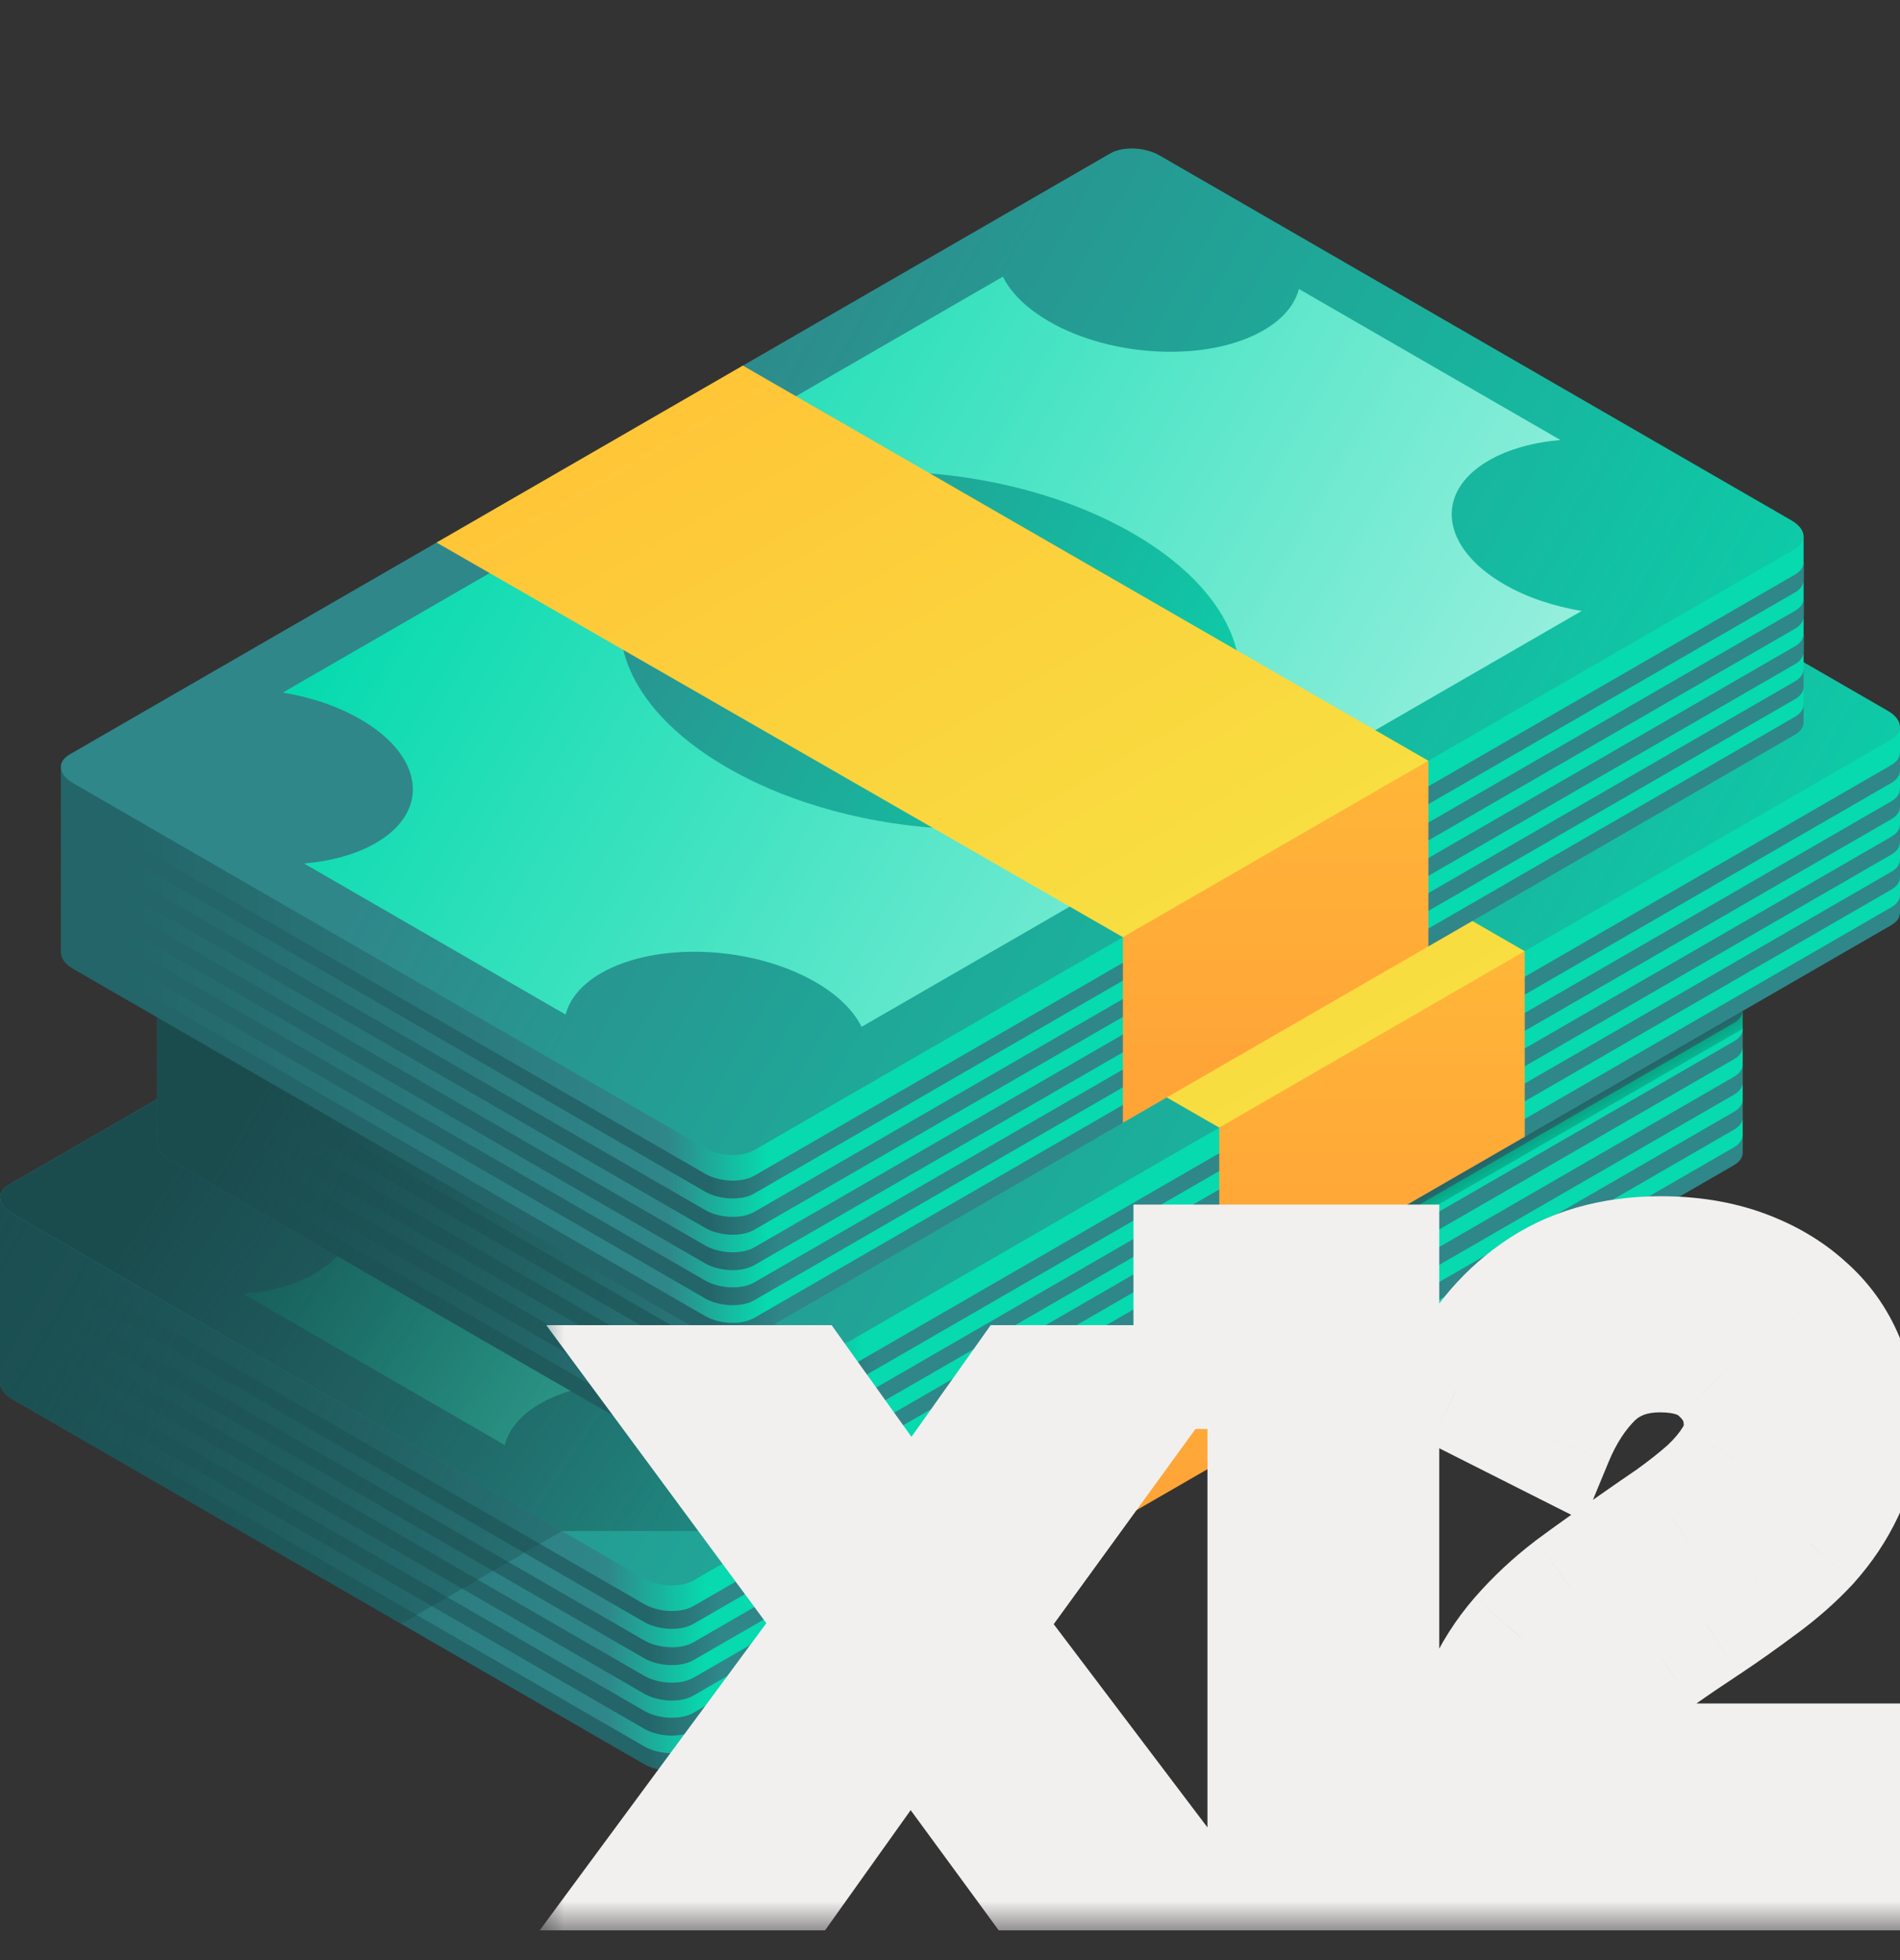 <svg width="32" height="33" viewBox="0 0 32 33" fill="none" xmlns="http://www.w3.org/2000/svg">
<rect x="0" y="0" width="32" height="33" fill="#333333" stroke="none"/>
<g clip-path="url(#clip0_1755_11088)">
<path d="M29.351 19.347L29.351 19.347V16.275L0 20.159V23.229L0 23.229C-0 23.324 0.068 23.424 0.204 23.502L10.846 29.646C11.092 29.788 11.465 29.804 11.678 29.681L17.886 26.096L20.805 24.247L23.031 23.126L29.208 19.56C29.306 19.503 29.353 19.427 29.351 19.347Z" fill="url(#paint0_linear_1755_11088)"/>
<path d="M29.208 19.313L11.678 29.434C11.465 29.557 11.092 29.542 10.846 29.4L0.204 23.255C0.068 23.177 -0 23.077 0 22.982L0 22.982V23.283L0 23.283C-0 23.378 0.068 23.478 0.204 23.556L10.846 29.7C11.092 29.842 11.465 29.858 11.678 29.735L17.886 26.151L18.025 25.891L22.858 23.128L23.031 23.18L29.208 19.614C29.306 19.557 29.352 19.481 29.351 19.401L29.351 19.401V19.101L29.351 19.101C29.353 19.18 29.306 19.256 29.208 19.313Z" fill="url(#paint1_linear_1755_11088)"/>
<path d="M29.208 18.716L11.678 28.837C11.465 28.96 11.092 28.944 10.846 28.802L0.204 22.658C0.068 22.58 -0 22.48 0 22.385H0V22.685L0 22.685C-0 22.78 0.068 22.88 0.204 22.958L10.846 29.103C11.092 29.245 11.465 29.26 11.678 29.137L29.208 19.016C29.306 18.96 29.352 18.883 29.351 18.804L29.351 18.804V18.503L29.351 18.503C29.353 18.583 29.306 18.659 29.208 18.716Z" fill="url(#paint2_linear_1755_11088)"/>
<path d="M29.208 18.126L11.678 28.247C11.465 28.37 11.092 28.354 10.846 28.212L0.204 22.068C0.068 21.99 -0 21.89 0 21.795L0 21.795V22.096L0 22.095C-0 22.19 0.068 22.29 0.204 22.369L10.846 28.513C11.092 28.655 11.465 28.671 11.678 28.547L29.208 18.427C29.306 18.37 29.352 18.293 29.351 18.214L29.351 18.214V17.913L29.351 17.913C29.353 17.993 29.306 18.069 29.208 18.126Z" fill="url(#paint3_linear_1755_11088)"/>
<path d="M29.208 17.529L11.678 27.65C11.465 27.773 11.092 27.758 10.846 27.616L0.204 21.471C0.068 21.393 -0 21.293 0 21.198L0 21.198V21.499L0 21.499C-0 21.593 0.068 21.694 0.204 21.772L10.846 27.916C11.092 28.058 11.465 28.074 11.678 27.951L29.208 17.83C29.306 17.773 29.352 17.697 29.351 17.617L29.351 17.617V17.316L29.351 17.317C29.353 17.396 29.306 17.473 29.208 17.529Z" fill="url(#paint4_linear_1755_11088)"/>
<path d="M29.208 16.919L11.678 27.04C11.465 27.163 11.092 27.147 10.846 27.005L0.204 20.861C0.068 20.783 -0 20.683 0 20.588H0V20.888L0 20.888C-0 20.983 0.068 21.083 0.204 21.161L10.846 27.306C11.092 27.448 11.465 27.463 11.678 27.34L29.208 17.22C29.306 17.163 29.352 17.086 29.351 17.007L29.351 17.007V16.706L29.351 16.706C29.353 16.786 29.306 16.862 29.208 16.919Z" fill="url(#paint5_linear_1755_11088)"/>
<path d="M0.204 23.556L6.757 27.34L9.464 25.777L3.863 19.648L0 20.16V23.283L0 23.283C-0 23.377 0.068 23.478 0.204 23.556Z" fill="url(#paint6_linear_1755_11088)"/>
<path d="M17.645 9.908L0.281 19.933C0.07 20.055 0.097 20.268 0.34 20.409L10.882 26.495C11.126 26.636 11.495 26.651 11.706 26.529L29.069 16.504C29.28 16.382 29.254 16.169 29.01 16.029L18.468 9.943C18.225 9.802 17.856 9.787 17.645 9.908Z" fill="url(#paint7_linear_1755_11088)"/>
<path d="M17.674 9.829L11.486 13.402L9.53 14.857L6.326 16.381L0.144 19.95C-0.069 20.073 -0.043 20.288 0.204 20.43L10.846 26.575C11.092 26.717 11.465 26.732 11.678 26.609L29.207 16.488C29.421 16.365 29.394 16.15 29.148 16.008L18.505 9.864C18.259 9.722 17.887 9.706 17.674 9.829ZM24.049 14.999C23.123 15.533 23.239 16.466 24.308 17.083C24.692 17.305 25.146 17.455 25.613 17.532L13.486 24.534C13.352 24.264 13.092 24.002 12.708 23.78C11.64 23.163 10.023 23.096 9.098 23.631C8.766 23.823 8.568 24.066 8.5 24.328L4.096 21.785C4.549 21.745 4.971 21.631 5.303 21.44C6.228 20.905 6.112 19.972 5.044 19.355C4.66 19.134 4.206 18.983 3.738 18.906L15.866 11.904C15.999 12.174 16.26 12.437 16.643 12.658C17.712 13.275 19.328 13.342 20.254 12.808C20.586 12.616 20.783 12.373 20.851 12.111L25.256 14.654C24.802 14.693 24.381 14.807 24.049 14.999Z" fill="url(#paint8_linear_1755_11088)"/>
<path d="M18.055 16.226C15.877 14.968 12.582 14.832 10.695 15.921C8.809 17.01 9.046 18.912 11.224 20.17C13.402 21.427 16.697 21.564 18.583 20.475C20.469 19.386 20.233 17.483 18.055 16.226Z" fill="url(#paint9_linear_1755_11088)"/>
<path d="M17.887 23.024V26.149L23.032 23.179V20.054L20.459 21.12L17.887 23.024Z" fill="url(#paint10_linear_1755_11088)"/>
<path d="M11.486 13.401L6.326 16.38L17.886 23.024L23.031 20.054L11.486 13.401Z" fill="url(#paint11_linear_1755_11088)"/>
<path d="M17.093 19.206L17.668 19.538C17.87 19.655 17.87 19.799 17.668 19.916C17.511 20.006 17.12 20.006 16.964 19.916L16.408 19.595C16.157 19.7 15.879 19.785 15.588 19.848C15.086 19.956 14.415 19.866 14.281 19.672L14.279 19.669C14.148 19.479 14.418 19.284 14.935 19.196C15.348 19.125 15.715 19.015 15.931 18.89C16.207 18.73 16.263 18.562 16.044 18.436C15.343 18.031 13.883 19.364 12.42 18.52C11.766 18.142 11.72 17.644 12.25 17.195L11.711 16.883C11.508 16.766 11.508 16.622 11.711 16.505C11.867 16.415 12.258 16.415 12.414 16.505L12.923 16.799C13.048 16.743 13.18 16.693 13.315 16.648C13.789 16.49 14.599 16.568 14.755 16.785C14.88 16.958 14.665 17.137 14.224 17.237C13.873 17.317 13.565 17.416 13.39 17.517C13.166 17.647 13.112 17.787 13.3 17.895C13.985 18.29 15.48 16.978 16.966 17.836C17.691 18.255 17.636 18.777 17.093 19.206Z" fill="white"/>
<path d="M11.486 13.401L6.326 16.38L17.886 23.024L23.031 20.054L11.486 13.401Z" fill="url(#paint12_linear_1755_11088)"/>
<path d="M29.351 16.276L26.693 16.628L13.119 25.777C13.119 26.184 13.56 26.438 13.912 26.235L29.351 17.321V16.276Z" fill="url(#paint13_linear_1755_11088)"/>
<path d="M13.12 25.777L13.409 25.61L6.507 16.276L0.144 19.95C-0.069 20.073 -0.043 20.288 0.204 20.43L9.464 25.777H13.12V25.777Z" fill="url(#paint14_linear_1755_11088)"/>
<path d="M31.999 15.307L32 15.307V12.235L2.648 16.119V19.189L2.649 19.189C2.648 19.284 2.717 19.384 2.852 19.462L13.495 25.606C13.741 25.748 14.113 25.764 14.326 25.641L20.534 22.056L23.454 20.207L25.679 19.086L31.856 15.52C31.954 15.463 32.001 15.387 31.999 15.307Z" fill="url(#paint15_linear_1755_11088)"/>
<path d="M31.856 15.273L14.326 25.394C14.113 25.517 13.741 25.502 13.494 25.36L2.852 19.215C2.717 19.137 2.648 19.037 2.649 18.942L2.648 18.942V19.243L2.649 19.243C2.648 19.338 2.717 19.438 2.852 19.516L13.495 25.66C13.741 25.802 14.113 25.818 14.326 25.695L20.534 22.11L20.674 21.851L25.507 19.088L25.679 19.14L31.856 15.574C31.954 15.517 32.001 15.441 31.999 15.361L32 15.361V15.06L31.999 15.061C32.001 15.14 31.954 15.217 31.856 15.273Z" fill="url(#paint16_linear_1755_11088)"/>
<path d="M31.856 14.676L14.326 24.797C14.113 24.92 13.741 24.904 13.494 24.762L2.852 18.618C2.717 18.54 2.648 18.439 2.649 18.345L2.648 18.345V18.645L2.649 18.645C2.648 18.74 2.717 18.84 2.852 18.918L13.495 25.063C13.741 25.205 14.113 25.22 14.326 25.097L31.856 14.976C31.954 14.92 32.001 14.843 31.999 14.764L32 14.764V14.463L31.999 14.463C32.001 14.543 31.954 14.619 31.856 14.676Z" fill="url(#paint17_linear_1755_11088)"/>
<path d="M31.856 14.086L14.326 24.207C14.113 24.33 13.741 24.314 13.494 24.172L2.852 18.028C2.717 17.95 2.648 17.849 2.649 17.755L2.648 17.755V18.055L2.649 18.055C2.648 18.15 2.717 18.25 2.852 18.328L13.495 24.473C13.741 24.615 14.113 24.63 14.326 24.507L31.856 14.386C31.954 14.33 32.001 14.253 31.999 14.174L32 14.174V13.873L31.999 13.873C32.001 13.953 31.954 14.029 31.856 14.086Z" fill="url(#paint18_linear_1755_11088)"/>
<path d="M31.856 13.489L14.326 23.61C14.113 23.733 13.741 23.718 13.494 23.576L2.852 17.431C2.717 17.353 2.648 17.253 2.649 17.158L2.648 17.158V17.459L2.649 17.459C2.648 17.553 2.717 17.654 2.852 17.732L13.495 23.876C13.741 24.018 14.113 24.034 14.326 23.911L31.856 13.79C31.954 13.733 32.001 13.657 31.999 13.577L32 13.577V13.276L31.999 13.276C32.001 13.356 31.954 13.432 31.856 13.489Z" fill="url(#paint19_linear_1755_11088)"/>
<path d="M31.856 12.879L14.326 23C14.113 23.123 13.741 23.107 13.494 22.965L2.852 16.821C2.717 16.743 2.648 16.642 2.649 16.548L2.648 16.548V16.848L2.649 16.848C2.648 16.943 2.717 17.043 2.852 17.121L13.495 23.266C13.741 23.408 14.113 23.423 14.326 23.3L31.856 13.18C31.954 13.123 32.001 13.046 31.999 12.967L32 12.967V12.666L31.999 12.666C32.001 12.746 31.954 12.822 31.856 12.879Z" fill="url(#paint20_linear_1755_11088)"/>
<path d="M2.648 19.243L2.649 19.243C2.648 19.337 2.717 19.438 2.852 19.516L10.352 23.846L13.059 22.283L3.708 15.979L2.648 16.12V19.243Z" fill="url(#paint21_linear_1755_11088)"/>
<path d="M20.293 5.868L2.93 15.893C2.718 16.015 2.745 16.228 2.989 16.369L13.53 22.455C13.774 22.596 14.143 22.611 14.354 22.489L31.718 12.464C31.929 12.342 31.902 12.13 31.658 11.989L21.117 5.903C20.873 5.762 20.504 5.747 20.293 5.868Z" fill="url(#paint22_linear_1755_11088)"/>
<path d="M20.322 5.789L14.134 9.362L12.179 10.817L8.975 12.341L2.792 15.91C2.579 16.033 2.606 16.248 2.852 16.39L13.495 22.535C13.741 22.677 14.113 22.692 14.326 22.569L31.856 12.448C32.069 12.325 32.042 12.11 31.796 11.968L21.154 5.824C20.908 5.682 20.535 5.666 20.322 5.789ZM26.697 10.959C25.772 11.493 25.888 12.426 26.956 13.043C27.34 13.265 27.794 13.415 28.262 13.492L16.134 20.494C16 20.224 15.74 19.962 15.357 19.74C14.288 19.123 12.672 19.056 11.746 19.59C11.414 19.782 11.217 20.026 11.149 20.287L6.744 17.744C7.197 17.705 7.619 17.591 7.951 17.399C8.877 16.865 8.761 15.932 7.692 15.315C7.308 15.094 6.854 14.943 6.386 14.866L18.514 7.864C18.648 8.134 18.908 8.397 19.292 8.618C20.36 9.235 21.977 9.302 22.902 8.768C23.234 8.576 23.432 8.332 23.499 8.071L27.904 10.614C27.451 10.653 27.029 10.767 26.697 10.959Z" fill="url(#paint23_linear_1755_11088)"/>
<path d="M20.703 12.186C18.525 10.928 15.23 10.792 13.344 11.881C11.457 12.97 11.694 14.872 13.872 16.13C16.05 17.387 19.345 17.524 21.232 16.435C23.118 15.346 22.881 13.443 20.703 12.186Z" fill="url(#paint24_linear_1755_11088)"/>
<path d="M20.535 18.984V22.109L25.68 19.139V16.014L23.108 17.08L20.535 18.984Z" fill="url(#paint25_linear_1755_11088)"/>
<path d="M14.134 9.361L8.975 12.34L20.534 18.984L25.679 16.014L14.134 9.361Z" fill="url(#paint26_linear_1755_11088)"/>
<path d="M19.741 15.166L20.316 15.498C20.518 15.615 20.518 15.759 20.316 15.876C20.16 15.966 19.769 15.966 19.612 15.876L19.056 15.555C18.806 15.66 18.527 15.745 18.236 15.808C17.735 15.916 17.063 15.826 16.929 15.632L16.927 15.629C16.797 15.439 17.066 15.244 17.584 15.156C17.997 15.085 18.363 14.975 18.58 14.85C18.855 14.69 18.911 14.522 18.693 14.396C17.991 13.991 16.531 15.324 15.069 14.48C14.414 14.102 14.369 13.604 14.899 13.155L14.359 12.843C14.156 12.726 14.156 12.582 14.359 12.465C14.515 12.375 14.906 12.375 15.063 12.465L15.572 12.759C15.697 12.703 15.828 12.653 15.963 12.608C16.438 12.45 17.247 12.528 17.404 12.745C17.528 12.918 17.314 13.097 16.872 13.197C16.521 13.277 16.214 13.376 16.039 13.477C15.814 13.607 15.76 13.746 15.949 13.855C16.633 14.25 18.128 12.938 19.614 13.796C20.34 14.214 20.284 14.737 19.741 15.166Z" fill="white"/>
<path d="M30.376 12.101L30.377 12.101V9.029L1.025 12.913V15.983L1.026 15.983C1.025 16.078 1.094 16.178 1.229 16.256L11.871 22.4C12.118 22.542 12.49 22.558 12.703 22.435L18.911 18.85L21.831 17.001L24.056 15.88L30.233 12.314C30.331 12.257 30.378 12.181 30.376 12.101Z" fill="url(#paint27_linear_1755_11088)"/>
<path d="M30.233 12.067L12.703 22.188C12.49 22.311 12.118 22.296 11.871 22.154L1.229 16.009C1.094 15.931 1.025 15.831 1.026 15.736L1.025 15.736V16.037L1.026 16.037C1.025 16.132 1.094 16.232 1.229 16.31L11.871 22.454C12.118 22.596 12.49 22.612 12.703 22.489L18.911 18.904L19.051 18.645L23.884 15.882L24.056 15.934L30.233 12.368C30.331 12.311 30.378 12.235 30.376 12.155L30.377 12.155V11.854L30.376 11.855C30.378 11.934 30.331 12.011 30.233 12.067Z" fill="url(#paint28_linear_1755_11088)"/>
<path d="M30.233 11.47L12.703 21.591C12.49 21.714 12.118 21.698 11.871 21.556L1.229 15.412C1.094 15.334 1.025 15.233 1.026 15.139L1.025 15.139V15.439L1.026 15.439C1.025 15.534 1.094 15.634 1.229 15.712L11.871 21.857C12.118 21.999 12.49 22.014 12.703 21.891L30.233 11.77C30.331 11.714 30.378 11.637 30.376 11.557L30.377 11.557V11.257L30.376 11.257C30.378 11.337 30.331 11.413 30.233 11.47Z" fill="url(#paint29_linear_1755_11088)"/>
<path d="M30.233 10.88L12.703 21.001C12.49 21.124 12.118 21.108 11.871 20.966L1.229 14.822C1.094 14.744 1.025 14.643 1.026 14.549L1.025 14.549V14.849L1.026 14.849C1.025 14.944 1.094 15.044 1.229 15.122L11.871 21.267C12.118 21.409 12.49 21.424 12.703 21.301L30.233 11.181C30.331 11.124 30.378 11.047 30.376 10.968L30.377 10.968V10.667L30.376 10.667C30.378 10.747 30.331 10.823 30.233 10.88Z" fill="url(#paint30_linear_1755_11088)"/>
<path d="M30.233 10.283L12.703 20.404C12.49 20.527 12.118 20.512 11.871 20.369L1.229 14.225C1.094 14.147 1.025 14.047 1.026 13.952L1.025 13.952V14.253L1.026 14.253C1.025 14.347 1.094 14.448 1.229 14.526L11.871 20.67C12.118 20.812 12.49 20.828 12.703 20.705L30.233 10.584C30.331 10.527 30.378 10.451 30.376 10.371L30.377 10.371V10.07L30.376 10.07C30.378 10.15 30.331 10.226 30.233 10.283Z" fill="url(#paint31_linear_1755_11088)"/>
<path d="M30.233 9.673L12.703 19.794C12.49 19.917 12.118 19.901 11.871 19.759L1.229 13.615C1.094 13.537 1.025 13.437 1.026 13.342L1.025 13.342V13.642L1.026 13.642C1.025 13.737 1.094 13.837 1.229 13.915L11.871 20.06C12.118 20.202 12.49 20.217 12.703 20.094L30.233 9.973C30.331 9.917 30.378 9.84 30.376 9.761L30.377 9.761V9.46L30.376 9.46C30.378 9.54 30.331 9.616 30.233 9.673Z" fill="url(#paint32_linear_1755_11088)"/>
<path d="M18.67 2.662L1.307 12.687C1.095 12.809 1.122 13.022 1.366 13.163L11.907 19.249C12.151 19.39 12.52 19.405 12.731 19.283L30.095 9.258C30.306 9.136 30.279 8.923 30.035 8.783L19.494 2.697C19.25 2.556 18.881 2.54 18.67 2.662Z" fill="url(#paint33_linear_1755_11088)"/>
<path d="M18.699 2.583L12.511 6.156L10.556 7.611L7.352 9.135L1.169 12.704C0.956 12.827 0.983 13.042 1.229 13.184L11.871 19.328C12.118 19.471 12.49 19.486 12.703 19.363L30.233 9.242C30.446 9.119 30.419 8.904 30.173 8.762L19.531 2.618C19.285 2.475 18.912 2.46 18.699 2.583ZM25.074 7.753C24.149 8.287 24.265 9.22 25.333 9.837C25.717 10.059 26.171 10.209 26.639 10.286L14.511 17.288C14.377 17.018 14.117 16.756 13.734 16.534C12.665 15.917 11.049 15.85 10.123 16.384C9.791 16.576 9.594 16.82 9.526 17.081L5.121 14.538C5.574 14.499 5.996 14.385 6.328 14.194C7.254 13.659 7.138 12.726 6.069 12.109C5.685 11.887 5.231 11.737 4.763 11.66L16.891 4.658C17.025 4.928 17.285 5.19 17.669 5.412C18.737 6.029 20.354 6.096 21.279 5.562C21.611 5.37 21.809 5.126 21.876 4.865L26.281 7.408C25.828 7.447 25.406 7.561 25.074 7.753Z" fill="url(#paint34_linear_1755_11088)"/>
<path d="M19.08 8.98C16.902 7.722 13.607 7.586 11.721 8.675C9.834 9.764 10.071 11.666 12.249 12.924C14.427 14.181 17.722 14.318 19.608 13.229C21.495 12.14 21.258 10.237 19.08 8.98Z" fill="url(#paint35_linear_1755_11088)"/>
<path d="M18.912 15.778V18.903L24.057 15.933V12.808L21.485 13.874L18.912 15.778Z" fill="url(#paint36_linear_1755_11088)"/>
<path d="M12.511 6.155L7.352 9.134L18.911 15.778L24.056 12.808L12.511 6.155Z" fill="url(#paint37_linear_1755_11088)"/>
<mask id="path-41-outside-1_1755_11088" maskUnits="userSpaceOnUse" x="9" y="19.5" width="24" height="13" fill="black">
<rect fill="white" x="9" y="19.5" width="24" height="13"/>
<path d="M14.15 27.328L11.182 23.31H13.492L15.354 25.914L17.202 23.31H19.442L16.502 27.356L19.638 31.5H17.328L15.326 28.77L13.38 31.5H11.07L14.15 27.328ZM21.336 31.5V23.058H20.09V21.28H23.24V31.5H21.336ZM24.738 29.708C24.738 29.269 24.818 28.873 24.976 28.518C25.135 28.163 25.34 27.841 25.592 27.552C25.854 27.253 26.143 26.983 26.46 26.74C26.787 26.497 27.109 26.269 27.426 26.054C27.678 25.877 27.921 25.709 28.154 25.55C28.388 25.382 28.593 25.219 28.77 25.06C28.948 24.892 29.088 24.724 29.19 24.556C29.302 24.379 29.358 24.192 29.358 23.996C29.358 23.66 29.237 23.375 28.994 23.142C28.761 22.899 28.416 22.778 27.958 22.778C27.51 22.778 27.142 22.913 26.852 23.184C26.572 23.455 26.344 23.805 26.166 24.234L24.528 23.408C24.846 22.708 25.289 22.157 25.858 21.756C26.437 21.345 27.142 21.14 27.972 21.14C28.486 21.14 28.948 21.215 29.358 21.364C29.769 21.513 30.119 21.719 30.408 21.98C30.698 22.232 30.917 22.535 31.066 22.89C31.216 23.235 31.29 23.609 31.29 24.01C31.29 24.421 31.216 24.785 31.066 25.102C30.917 25.419 30.721 25.713 30.478 25.984C30.236 26.245 29.96 26.488 29.652 26.712C29.354 26.936 29.05 27.151 28.742 27.356C28.472 27.533 28.21 27.711 27.958 27.888C27.716 28.056 27.496 28.233 27.3 28.42C27.104 28.607 26.946 28.803 26.824 29.008C26.703 29.213 26.642 29.437 26.642 29.68H31.248V31.5H24.738V29.708Z"/>
</mask>
<path d="M14.15 27.328L11.182 23.31H13.492L15.354 25.914L17.202 23.31H19.442L16.502 27.356L19.638 31.5H17.328L15.326 28.77L13.38 31.5H11.07L14.15 27.328ZM21.336 31.5V23.058H20.09V21.28H23.24V31.5H21.336ZM24.738 29.708C24.738 29.269 24.818 28.873 24.976 28.518C25.135 28.163 25.34 27.841 25.592 27.552C25.854 27.253 26.143 26.983 26.46 26.74C26.787 26.497 27.109 26.269 27.426 26.054C27.678 25.877 27.921 25.709 28.154 25.55C28.388 25.382 28.593 25.219 28.77 25.06C28.948 24.892 29.088 24.724 29.19 24.556C29.302 24.379 29.358 24.192 29.358 23.996C29.358 23.66 29.237 23.375 28.994 23.142C28.761 22.899 28.416 22.778 27.958 22.778C27.51 22.778 27.142 22.913 26.852 23.184C26.572 23.455 26.344 23.805 26.166 24.234L24.528 23.408C24.846 22.708 25.289 22.157 25.858 21.756C26.437 21.345 27.142 21.14 27.972 21.14C28.486 21.14 28.948 21.215 29.358 21.364C29.769 21.513 30.119 21.719 30.408 21.98C30.698 22.232 30.917 22.535 31.066 22.89C31.216 23.235 31.29 23.609 31.29 24.01C31.29 24.421 31.216 24.785 31.066 25.102C30.917 25.419 30.721 25.713 30.478 25.984C30.236 26.245 29.96 26.488 29.652 26.712C29.354 26.936 29.05 27.151 28.742 27.356C28.472 27.533 28.21 27.711 27.958 27.888C27.716 28.056 27.496 28.233 27.3 28.42C27.104 28.607 26.946 28.803 26.824 29.008C26.703 29.213 26.642 29.437 26.642 29.68H31.248V31.5H24.738V29.708Z" fill="#30888B"/>
<path d="M14.15 27.328L14.954 27.922L15.393 27.328L14.954 26.734L14.15 27.328ZM11.182 23.31V22.31H9.2L10.378 23.904L11.182 23.31ZM13.492 23.31L14.305 22.728L14.006 22.31H13.492V23.31ZM15.354 25.914L14.541 26.496L15.357 27.637L16.169 26.493L15.354 25.914ZM17.202 23.31V22.31H16.685L16.387 22.731L17.202 23.31ZM19.442 23.31L20.251 23.898L21.405 22.31H19.442V23.31ZM16.502 27.356L15.693 26.768L15.257 27.368L15.705 27.959L16.502 27.356ZM19.638 31.5V32.5H21.649L20.435 30.897L19.638 31.5ZM17.328 31.5L16.522 32.091L16.821 32.5H17.328V31.5ZM15.326 28.77L16.132 28.179L15.315 27.063L14.512 28.19L15.326 28.77ZM13.38 31.5V32.5H13.895L14.194 32.08L13.38 31.5ZM11.07 31.5L10.265 30.906L9.089 32.5H11.07V31.5ZM14.954 26.734L11.986 22.716L10.378 23.904L13.346 27.922L14.954 26.734ZM11.182 24.31H13.492V22.31H11.182V24.31ZM12.679 23.892L14.541 26.496L16.167 25.332L14.305 22.728L12.679 23.892ZM16.169 26.493L18.017 23.889L16.387 22.731L14.539 25.335L16.169 26.493ZM17.202 24.31H19.442V22.31H17.202V24.31ZM18.633 22.722L15.693 26.768L17.311 27.944L20.251 23.898L18.633 22.722ZM15.705 27.959L18.841 32.103L20.435 30.897L17.299 26.753L15.705 27.959ZM19.638 30.5H17.328V32.5H19.638V30.5ZM18.134 30.909L16.132 28.179L14.52 29.361L16.522 32.091L18.134 30.909ZM14.512 28.19L12.566 30.92L14.194 32.08L16.14 29.35L14.512 28.19ZM13.38 30.5H11.07V32.5H13.38V30.5ZM11.874 32.094L14.954 27.922L13.345 26.734L10.265 30.906L11.874 32.094ZM21.336 31.5H20.336V32.5H21.336V31.5ZM21.336 23.058H22.336V22.058H21.336V23.058ZM20.09 23.058H19.09V24.058H20.09V23.058ZM20.09 21.28V20.28H19.09V21.28H20.09ZM23.24 21.28H24.24V20.28H23.24V21.28ZM23.24 31.5V32.5H24.24V31.5H23.24ZM22.336 31.5V23.058H20.336V31.5H22.336ZM21.336 22.058H20.09V24.058H21.336V22.058ZM21.09 23.058V21.28H19.09V23.058H21.09ZM20.09 22.28H23.24V20.28H20.09V22.28ZM22.24 21.28V31.5H24.24V21.28H22.24ZM23.24 30.5H21.336V32.5H23.24V30.5ZM24.976 28.518L25.889 28.926L25.889 28.926L24.976 28.518ZM25.592 27.552L24.84 26.893L24.838 26.895L25.592 27.552ZM26.46 26.74L25.864 25.937L25.853 25.946L26.46 26.74ZM27.426 26.054L27.987 26.882L27.994 26.877L28.002 26.872L27.426 26.054ZM28.154 25.55L28.717 26.377L28.728 26.369L28.739 26.361L28.154 25.55ZM28.77 25.06L29.437 25.805L29.448 25.796L29.458 25.786L28.77 25.06ZM29.19 24.556L28.345 24.022L28.341 24.028L28.337 24.035L29.19 24.556ZM28.994 23.142L28.273 23.835L28.287 23.849L28.301 23.863L28.994 23.142ZM26.852 23.184L26.169 22.454L26.163 22.459L26.157 22.465L26.852 23.184ZM26.166 24.234L25.716 25.127L26.679 25.612L27.091 24.616L26.166 24.234ZM24.528 23.408L23.618 22.995L23.221 23.869L24.078 24.301L24.528 23.408ZM25.858 21.756L26.434 22.573L26.437 22.572L25.858 21.756ZM29.358 21.364L29.7 20.424L29.7 20.424L29.358 21.364ZM30.408 21.98L29.738 22.722L29.745 22.728L29.752 22.734L30.408 21.98ZM31.066 22.89L30.145 23.278L30.148 23.287L31.066 22.89ZM31.066 25.102L31.971 25.528L31.971 25.528L31.066 25.102ZM30.478 25.984L31.211 26.665L31.217 26.658L31.223 26.651L30.478 25.984ZM29.652 26.712L29.064 25.903L29.058 25.908L29.052 25.912L29.652 26.712ZM28.742 27.356L29.29 28.192L29.297 28.188L28.742 27.356ZM27.958 27.888L28.528 28.71L28.534 28.706L27.958 27.888ZM27.3 28.42L26.611 27.696L26.611 27.696L27.3 28.42ZM26.824 29.008L25.963 28.499L25.963 28.499L26.824 29.008ZM26.642 29.68H25.642V30.68H26.642V29.68ZM31.248 29.68H32.248V28.68H31.248V29.68ZM31.248 31.5V32.5H32.248V31.5H31.248ZM24.738 31.5H23.738V32.5H24.738V31.5ZM25.738 29.708C25.738 29.392 25.795 29.137 25.889 28.926L24.064 28.11C23.84 28.608 23.738 29.147 23.738 29.708H25.738ZM25.889 28.926C26.008 28.661 26.16 28.423 26.346 28.209L24.838 26.895C24.521 27.26 24.262 27.666 24.064 28.11L25.889 28.926ZM26.345 28.21C26.562 27.962 26.803 27.737 27.068 27.534L25.853 25.946C25.483 26.228 25.145 26.544 24.84 26.893L26.345 28.21ZM27.057 27.543C27.372 27.308 27.682 27.088 27.987 26.882L26.866 25.226C26.536 25.449 26.202 25.686 25.864 25.937L27.057 27.543ZM28.002 26.872C28.25 26.697 28.488 26.532 28.717 26.377L27.592 24.723C27.354 24.885 27.107 25.056 26.851 25.236L28.002 26.872ZM28.739 26.361C28.995 26.177 29.229 25.992 29.437 25.805L28.104 24.315C27.957 24.446 27.78 24.587 27.57 24.738L28.739 26.361ZM29.458 25.786C29.685 25.571 29.886 25.336 30.044 25.077L28.337 24.035C28.29 24.112 28.211 24.213 28.083 24.334L29.458 25.786ZM30.036 25.09C30.241 24.765 30.358 24.394 30.358 23.996H28.358C28.358 23.997 28.358 23.997 28.358 23.997C28.358 23.996 28.359 23.995 28.358 23.996C28.358 23.996 28.356 24.004 28.345 24.022L30.036 25.09ZM30.358 23.996C30.358 23.387 30.126 22.843 29.688 22.421L28.301 23.863C28.334 23.895 28.344 23.915 28.348 23.923C28.351 23.931 28.358 23.951 28.358 23.996H30.358ZM29.715 22.449C29.233 21.948 28.587 21.778 27.958 21.778V23.778C28.101 23.778 28.186 23.797 28.229 23.812C28.25 23.82 28.261 23.826 28.266 23.829C28.27 23.832 28.272 23.834 28.273 23.835L29.715 22.449ZM27.958 21.778C27.293 21.778 26.668 21.987 26.169 22.454L27.535 23.914C27.615 23.84 27.728 23.778 27.958 23.778V21.778ZM26.157 22.465C25.762 22.848 25.462 23.32 25.242 23.852L27.091 24.616C27.226 24.289 27.383 24.062 27.547 23.903L26.157 22.465ZM26.617 23.341L24.979 22.515L24.078 24.301L25.716 25.127L26.617 23.341ZM25.439 23.821C25.691 23.266 26.026 22.862 26.434 22.573L25.282 20.939C24.553 21.453 24.001 22.15 23.618 22.995L25.439 23.821ZM26.437 22.572C26.819 22.3 27.313 22.14 27.972 22.14V20.14C26.971 20.14 26.055 20.39 25.28 20.941L26.437 22.572ZM27.972 22.14C28.389 22.14 28.733 22.201 29.017 22.304L29.7 20.424C29.163 20.229 28.582 20.14 27.972 20.14V22.14ZM29.017 22.304C29.321 22.414 29.555 22.557 29.738 22.722L31.079 21.238C30.683 20.88 30.217 20.612 29.7 20.424L29.017 22.304ZM29.752 22.734C29.925 22.886 30.054 23.064 30.145 23.278L31.988 22.502C31.78 22.007 31.47 21.578 31.065 21.226L29.752 22.734ZM30.148 23.287C30.24 23.499 30.29 23.736 30.29 24.01H32.29C32.29 23.481 32.191 22.972 31.984 22.493L30.148 23.287ZM30.29 24.01C30.29 24.298 30.238 24.513 30.162 24.676L31.971 25.528C32.193 25.056 32.29 24.543 32.29 24.01H30.29ZM30.162 24.676C30.055 24.902 29.914 25.116 29.734 25.317L31.223 26.651C31.528 26.311 31.779 25.936 31.971 25.528L30.162 24.676ZM29.746 25.303C29.55 25.515 29.323 25.715 29.064 25.903L30.241 27.521C30.597 27.261 30.922 26.976 31.211 26.665L29.746 25.303ZM29.052 25.912C28.768 26.125 28.48 26.329 28.188 26.524L29.297 28.188C29.621 27.972 29.939 27.747 30.252 27.512L29.052 25.912ZM28.194 26.52C27.915 26.703 27.644 26.886 27.383 27.07L28.534 28.706C28.776 28.535 29.029 28.364 29.29 28.192L28.194 26.52ZM27.389 27.066C27.108 27.261 26.848 27.47 26.611 27.696L27.99 29.144C28.145 28.996 28.324 28.851 28.528 28.71L27.389 27.066ZM26.611 27.696C26.357 27.938 26.137 28.205 25.963 28.499L27.685 29.517C27.754 29.401 27.852 29.276 27.99 29.144L26.611 27.696ZM25.963 28.499C25.749 28.861 25.642 29.262 25.642 29.68H27.642C27.642 29.613 27.657 29.565 27.685 29.517L25.963 28.499ZM26.642 30.68H31.248V28.68H26.642V30.68ZM30.248 29.68V31.5H32.248V29.68H30.248ZM31.248 30.5H24.738V32.5H31.248V30.5ZM25.738 31.5V29.708H23.738V31.5H25.738Z" fill="#F2F0EF" mask="url(#path-41-outside-1_1755_11088)"/>
</g>
<defs>
<linearGradient id="paint0_linear_1755_11088" x1="0.995" y1="23.02" x2="11.889" y2="23.02" gradientUnits="userSpaceOnUse">
<stop offset="0.002" stop-color="#236568"/>
<stop offset="0.847" stop-color="#2F878A"/>
<stop offset="1" stop-color="#06DAAE"/>
</linearGradient>
<linearGradient id="paint1_linear_1755_11088" x1="10.888" y1="24.459" x2="12.126" y2="24.459" gradientUnits="userSpaceOnUse">
<stop stop-color="#236568"/>
<stop offset="1" stop-color="#2F878A"/>
</linearGradient>
<linearGradient id="paint2_linear_1755_11088" x1="10.888" y1="23.862" x2="12.126" y2="23.862" gradientUnits="userSpaceOnUse">
<stop stop-color="#236568"/>
<stop offset="1" stop-color="#2F878A"/>
</linearGradient>
<linearGradient id="paint3_linear_1755_11088" x1="10.888" y1="23.272" x2="12.126" y2="23.272" gradientUnits="userSpaceOnUse">
<stop stop-color="#236568"/>
<stop offset="1" stop-color="#2F878A"/>
</linearGradient>
<linearGradient id="paint4_linear_1755_11088" x1="10.888" y1="22.675" x2="12.126" y2="22.675" gradientUnits="userSpaceOnUse">
<stop stop-color="#236568"/>
<stop offset="1" stop-color="#2F878A"/>
</linearGradient>
<linearGradient id="paint5_linear_1755_11088" x1="10.888" y1="22.065" x2="12.126" y2="22.065" gradientUnits="userSpaceOnUse">
<stop stop-color="#236568"/>
<stop offset="1" stop-color="#2F878A"/>
</linearGradient>
<linearGradient id="paint6_linear_1755_11088" x1="-1.413" y1="19.613" x2="14.595" y2="28.854" gradientUnits="userSpaceOnUse">
<stop stop-color="#1A4C4E"/>
<stop offset="1" stop-color="#1A4C4E" stop-opacity="0"/>
</linearGradient>
<linearGradient id="paint7_linear_1755_11088" x1="6.808" y1="13.677" x2="23.335" y2="23.219" gradientUnits="userSpaceOnUse">
<stop stop-color="#06DAAE"/>
<stop offset="1" stop-color="#9BF0DF"/>
</linearGradient>
<linearGradient id="paint8_linear_1755_11088" x1="9.208" y1="15.062" x2="28.538" y2="26.222" gradientUnits="userSpaceOnUse">
<stop stop-color="#2F878A"/>
<stop offset="1" stop-color="#06DAAE"/>
</linearGradient>
<linearGradient id="paint9_linear_1755_11088" x1="8.74" y1="14.792" x2="20.959" y2="21.846" gradientUnits="userSpaceOnUse">
<stop stop-color="#2F878A"/>
<stop offset="1" stop-color="#06DAAE"/>
</linearGradient>
<linearGradient id="paint10_linear_1755_11088" x1="20.459" y1="24.984" x2="20.459" y2="15.876" gradientUnits="userSpaceOnUse">
<stop stop-color="#FFA538"/>
<stop offset="1" stop-color="#FFC538"/>
</linearGradient>
<linearGradient id="paint11_linear_1755_11088" x1="8.665" y1="14.734" x2="15.023" y2="25.746" gradientUnits="userSpaceOnUse">
<stop stop-color="#FFC538"/>
<stop offset="1" stop-color="#F7E041"/>
</linearGradient>
<linearGradient id="paint12_linear_1755_11088" x1="8.665" y1="14.734" x2="15.023" y2="25.746" gradientUnits="userSpaceOnUse">
<stop stop-color="#FFC538"/>
<stop offset="1" stop-color="#F7E041"/>
</linearGradient>
<linearGradient id="paint13_linear_1755_11088" x1="20.919" y1="20.551" x2="21.809" y2="22.093" gradientUnits="userSpaceOnUse">
<stop stop-color="#0D2627"/>
<stop offset="1" stop-color="#0D2627" stop-opacity="0"/>
</linearGradient>
<linearGradient id="paint14_linear_1755_11088" x1="3.707" y1="18.587" x2="16.886" y2="27.337" gradientUnits="userSpaceOnUse">
<stop stop-color="#1A4C4E"/>
<stop offset="1" stop-color="#1A4C4E" stop-opacity="0"/>
</linearGradient>
<linearGradient id="paint15_linear_1755_11088" x1="3.643" y1="18.98" x2="14.538" y2="18.98" gradientUnits="userSpaceOnUse">
<stop offset="0.002" stop-color="#236568"/>
<stop offset="0.847" stop-color="#2F878A"/>
<stop offset="1" stop-color="#06DAAE"/>
</linearGradient>
<linearGradient id="paint16_linear_1755_11088" x1="13.537" y1="20.419" x2="14.774" y2="20.419" gradientUnits="userSpaceOnUse">
<stop stop-color="#236568"/>
<stop offset="1" stop-color="#2F878A"/>
</linearGradient>
<linearGradient id="paint17_linear_1755_11088" x1="13.537" y1="19.822" x2="14.774" y2="19.822" gradientUnits="userSpaceOnUse">
<stop stop-color="#236568"/>
<stop offset="1" stop-color="#2F878A"/>
</linearGradient>
<linearGradient id="paint18_linear_1755_11088" x1="13.537" y1="19.232" x2="14.774" y2="19.232" gradientUnits="userSpaceOnUse">
<stop stop-color="#236568"/>
<stop offset="1" stop-color="#2F878A"/>
</linearGradient>
<linearGradient id="paint19_linear_1755_11088" x1="13.537" y1="18.635" x2="14.774" y2="18.635" gradientUnits="userSpaceOnUse">
<stop stop-color="#236568"/>
<stop offset="1" stop-color="#2F878A"/>
</linearGradient>
<linearGradient id="paint20_linear_1755_11088" x1="13.537" y1="18.025" x2="14.774" y2="18.025" gradientUnits="userSpaceOnUse">
<stop stop-color="#236568"/>
<stop offset="1" stop-color="#2F878A"/>
</linearGradient>
<linearGradient id="paint21_linear_1755_11088" x1="4.297" y1="18.335" x2="14.004" y2="23.939" gradientUnits="userSpaceOnUse">
<stop stop-color="#1A4C4E"/>
<stop offset="1" stop-color="#1A4C4E" stop-opacity="0"/>
</linearGradient>
<linearGradient id="paint22_linear_1755_11088" x1="9.456" y1="9.636" x2="25.983" y2="19.178" gradientUnits="userSpaceOnUse">
<stop stop-color="#06DAAE"/>
<stop offset="1" stop-color="#9BF0DF"/>
</linearGradient>
<linearGradient id="paint23_linear_1755_11088" x1="11.856" y1="11.022" x2="31.186" y2="22.182" gradientUnits="userSpaceOnUse">
<stop stop-color="#2F878A"/>
<stop offset="1" stop-color="#06DAAE"/>
</linearGradient>
<linearGradient id="paint24_linear_1755_11088" x1="11.388" y1="10.752" x2="23.607" y2="17.806" gradientUnits="userSpaceOnUse">
<stop stop-color="#2F878A"/>
<stop offset="1" stop-color="#06DAAE"/>
</linearGradient>
<linearGradient id="paint25_linear_1755_11088" x1="23.108" y1="20.944" x2="23.108" y2="11.836" gradientUnits="userSpaceOnUse">
<stop stop-color="#FFA538"/>
<stop offset="1" stop-color="#FFC538"/>
</linearGradient>
<linearGradient id="paint26_linear_1755_11088" x1="11.314" y1="10.695" x2="17.672" y2="21.707" gradientUnits="userSpaceOnUse">
<stop stop-color="#FFC538"/>
<stop offset="1" stop-color="#F7E041"/>
</linearGradient>
<linearGradient id="paint27_linear_1755_11088" x1="2.02" y1="15.774" x2="12.915" y2="15.774" gradientUnits="userSpaceOnUse">
<stop offset="0.002" stop-color="#236568"/>
<stop offset="0.847" stop-color="#2F878A"/>
<stop offset="1" stop-color="#06DAAE"/>
</linearGradient>
<linearGradient id="paint28_linear_1755_11088" x1="11.914" y1="17.213" x2="13.151" y2="17.213" gradientUnits="userSpaceOnUse">
<stop stop-color="#236568"/>
<stop offset="1" stop-color="#2F878A"/>
</linearGradient>
<linearGradient id="paint29_linear_1755_11088" x1="11.914" y1="16.616" x2="13.151" y2="16.616" gradientUnits="userSpaceOnUse">
<stop stop-color="#236568"/>
<stop offset="1" stop-color="#2F878A"/>
</linearGradient>
<linearGradient id="paint30_linear_1755_11088" x1="11.914" y1="16.026" x2="13.151" y2="16.026" gradientUnits="userSpaceOnUse">
<stop stop-color="#236568"/>
<stop offset="1" stop-color="#2F878A"/>
</linearGradient>
<linearGradient id="paint31_linear_1755_11088" x1="11.914" y1="15.429" x2="13.151" y2="15.429" gradientUnits="userSpaceOnUse">
<stop stop-color="#236568"/>
<stop offset="1" stop-color="#2F878A"/>
</linearGradient>
<linearGradient id="paint32_linear_1755_11088" x1="11.914" y1="14.819" x2="13.151" y2="14.819" gradientUnits="userSpaceOnUse">
<stop stop-color="#236568"/>
<stop offset="1" stop-color="#2F878A"/>
</linearGradient>
<linearGradient id="paint33_linear_1755_11088" x1="7.833" y1="6.43" x2="24.36" y2="15.973" gradientUnits="userSpaceOnUse">
<stop stop-color="#06DAAE"/>
<stop offset="1" stop-color="#9BF0DF"/>
</linearGradient>
<linearGradient id="paint34_linear_1755_11088" x1="10.233" y1="7.816" x2="29.563" y2="18.976" gradientUnits="userSpaceOnUse">
<stop stop-color="#2F878A"/>
<stop offset="1" stop-color="#06DAAE"/>
</linearGradient>
<linearGradient id="paint35_linear_1755_11088" x1="9.765" y1="7.546" x2="21.984" y2="14.6" gradientUnits="userSpaceOnUse">
<stop stop-color="#2F878A"/>
<stop offset="1" stop-color="#06DAAE"/>
</linearGradient>
<linearGradient id="paint36_linear_1755_11088" x1="21.485" y1="17.738" x2="21.485" y2="8.63" gradientUnits="userSpaceOnUse">
<stop stop-color="#FFA538"/>
<stop offset="1" stop-color="#FFC538"/>
</linearGradient>
<linearGradient id="paint37_linear_1755_11088" x1="9.691" y1="7.49" x2="16.049" y2="18.502" gradientUnits="userSpaceOnUse">
<stop stop-color="#FFC538"/>
<stop offset="1" stop-color="#F7E041"/>
</linearGradient>
<clipPath id="clip0_1755_11088">
<rect width="32" height="32" fill="white" transform="translate(0 0.5)"/>
</clipPath>
</defs>
</svg>
